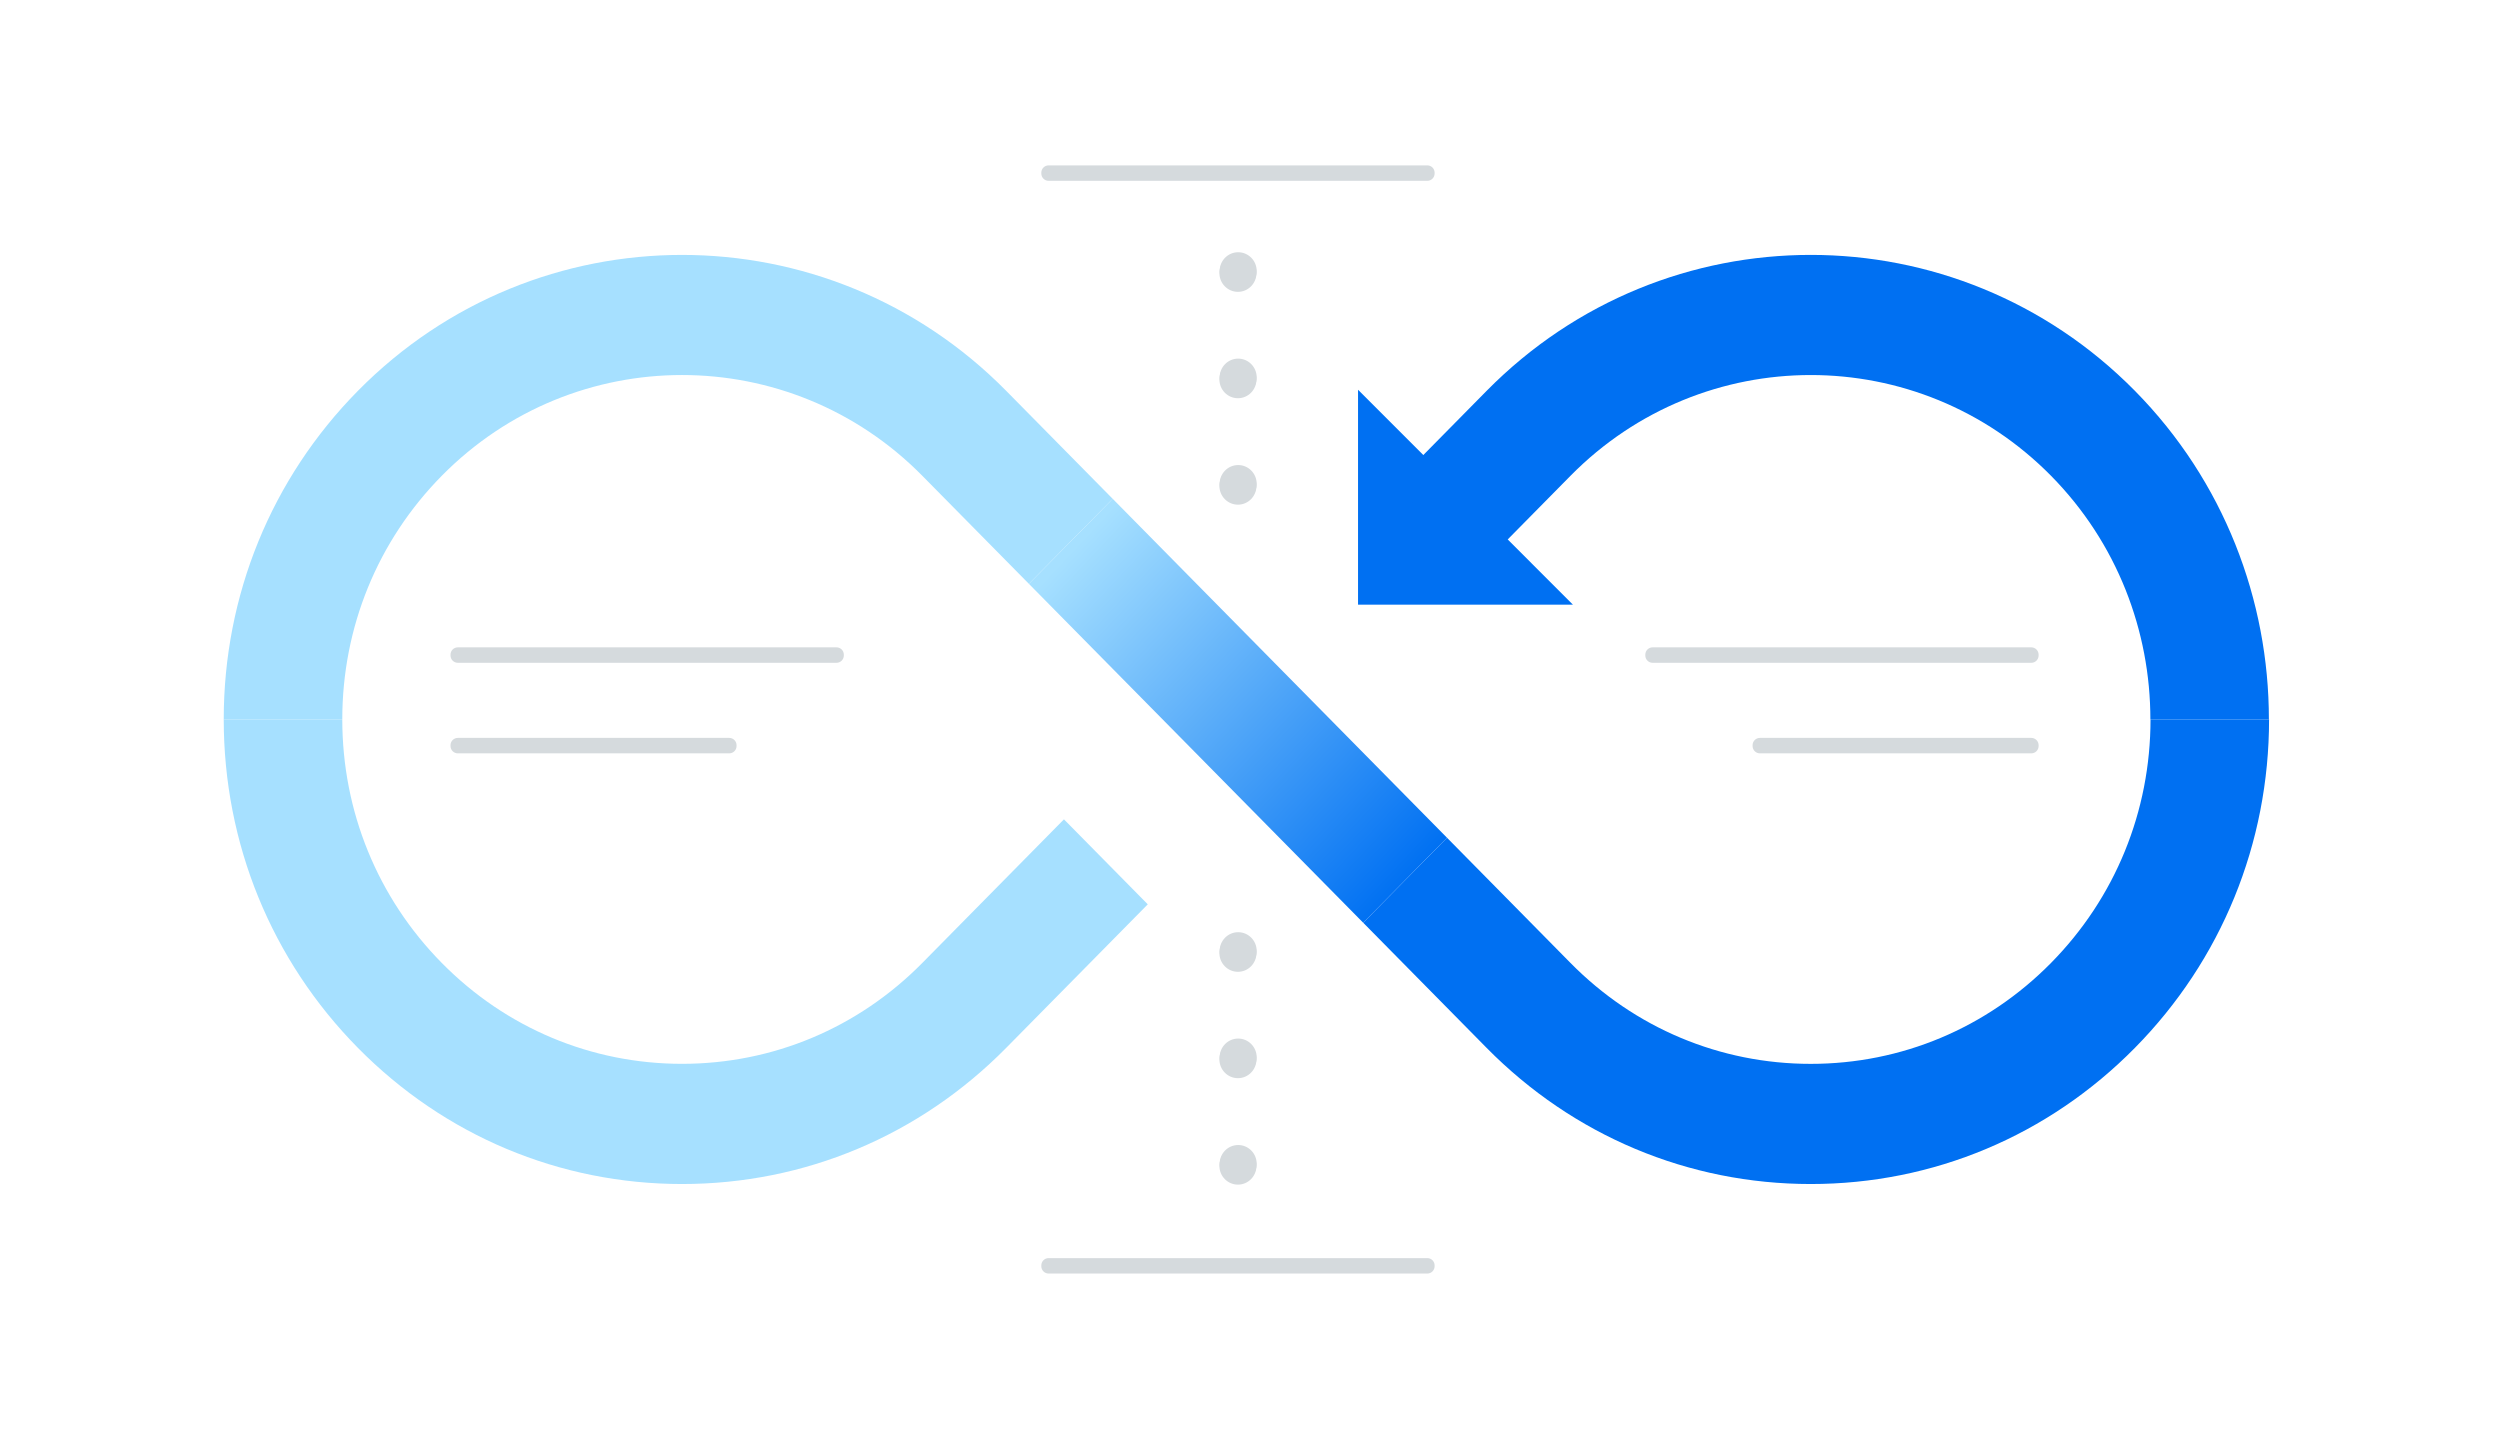 <svg width="257" height="147" viewBox="0 0 257 147" fill="none" xmlns="http://www.w3.org/2000/svg">
<path d="M70.115 121.718C57.529 121.718 45.698 116.749 36.799 107.727C27.9 98.705 23 86.71 23 73.95H35.187C35.187 83.41 38.82 92.301 45.416 98.991C52.012 105.68 60.784 109.361 70.115 109.361C79.445 109.361 88.217 105.678 94.813 98.991L109.374 84.228L117.991 92.965L103.43 107.727C94.531 116.749 82.7 121.718 70.115 121.718Z" fill="#A6E0FF"/>
<path d="M45.416 48.909C59.035 35.101 81.194 35.101 94.813 48.909L105.769 60.016L114.385 51.28L103.43 40.172C85.058 21.549 55.168 21.549 36.799 40.172C27.9 49.195 23 61.19 23 73.95H35.187C35.187 64.49 38.82 55.596 45.416 48.909Z" fill="#A6E0FF"/>
<path d="M114.385 51.277L105.769 60.016L140.135 94.856L148.752 86.12L114.385 51.277Z" fill="url(#paint0_linear_273_293)"/>
<path d="M221.073 73.95C221.073 83.41 217.44 92.303 210.844 98.991C204.247 105.68 195.477 109.365 186.145 109.365C176.815 109.365 168.043 105.68 161.447 98.991L148.752 86.12L140.136 94.856L152.83 107.727C161.729 116.749 173.56 121.718 186.145 121.718C198.731 121.718 210.563 116.749 219.461 107.727C228.36 98.705 233.26 86.71 233.26 73.95H221.073Z" fill="#0070F2"/>
<path d="M139.606 40.067V62.158H161.695L139.606 40.067Z" fill="#0070F2"/>
<path d="M161.449 48.909C175.068 35.102 197.227 35.102 210.845 48.909C217.655 55.813 221.059 64.882 221.059 73.95H233.242C233.242 61.718 228.648 49.486 219.463 40.172C201.092 21.546 171.201 21.549 152.832 40.172L143.341 49.795L151.958 58.531L161.449 48.909Z" fill="#0070F2"/>
<path d="M127.259 30.002C128.311 30.002 129.163 29.138 129.163 28.072C129.163 27.006 128.311 26.141 127.259 26.141C126.208 26.141 125.355 27.006 125.355 28.072C125.355 29.138 126.208 30.002 127.259 30.002Z" fill="#D5DADD"/>
<path d="M127.259 40.938C128.311 40.938 129.163 40.074 129.163 39.007C129.163 37.941 128.311 37.077 127.259 37.077C126.208 37.077 125.355 37.941 125.355 39.007C125.355 40.074 126.208 40.938 127.259 40.938Z" fill="#D5DADD"/>
<path d="M127.259 51.88C128.311 51.88 129.163 51.015 129.163 49.949C129.163 48.883 128.311 48.019 127.259 48.019C126.208 48.019 125.355 48.883 125.355 49.949C125.355 51.015 126.208 51.88 127.259 51.88Z" fill="#D5DADD"/>
<path d="M127.259 99.902C128.311 99.902 129.163 99.038 129.163 97.971C129.163 96.905 128.311 96.041 127.259 96.041C126.208 96.041 125.355 96.905 125.355 97.971C125.355 99.038 126.208 99.902 127.259 99.902Z" fill="#D5DADD"/>
<path d="M127.259 110.837C128.311 110.837 129.163 109.972 129.163 108.906C129.163 107.84 128.311 106.975 127.259 106.975C126.208 106.975 125.355 107.84 125.355 108.906C125.355 109.972 126.208 110.837 127.259 110.837Z" fill="#D5DADD"/>
<path d="M127.259 121.78C128.311 121.78 129.163 120.916 129.163 119.849C129.163 118.783 128.311 117.918 127.259 117.918C126.208 117.918 125.355 118.783 125.355 119.849C125.355 120.916 126.208 121.78 127.259 121.78Z" fill="#D5DADD"/>
<path d="M208.817 66.547C209.233 66.547 209.569 66.883 209.569 67.299V67.385C209.569 67.8 209.233 68.136 208.817 68.136H169.89C169.474 68.136 169.138 67.8 169.138 67.385V67.299C169.138 66.883 169.474 66.547 169.89 66.547H208.817Z" fill="#D5DADD"/>
<path d="M208.818 75.856C209.233 75.856 209.57 76.192 209.57 76.607V76.693C209.57 77.108 209.233 77.445 208.818 77.445H180.918C180.502 77.445 180.166 77.108 180.166 76.693V76.607C180.166 76.192 180.502 75.856 180.918 75.856H208.818Z" fill="#D5DADD"/>
<path d="M85.993 66.547C86.408 66.547 86.745 66.883 86.745 67.299V67.385C86.745 67.8 86.408 68.136 85.993 68.136H47.065C46.65 68.136 46.313 67.8 46.313 67.385V67.299C46.313 66.883 46.65 66.547 47.065 66.547H85.993Z" fill="#D5DADD"/>
<path d="M74.966 75.856C75.381 75.856 75.718 76.192 75.718 76.607V76.693C75.718 77.108 75.381 77.445 74.966 77.445H47.065C46.65 77.445 46.313 77.108 46.313 76.693V76.607C46.313 76.192 46.65 75.856 47.065 75.856H74.966Z" fill="#D5DADD"/>
<path d="M146.726 17C147.142 17 147.478 17.336 147.478 17.751V17.837C147.478 18.252 147.142 18.589 146.726 18.589H107.799C107.383 18.589 107.047 18.252 107.047 17.837V17.751C107.047 17.336 107.383 17 107.799 17H146.726Z" fill="#D5DADD"/>
<path d="M146.726 129.333C147.142 129.333 147.478 129.669 147.478 130.084V130.17C147.478 130.585 147.142 130.921 146.726 130.921H107.799C107.383 130.921 107.047 130.585 107.047 130.17V130.084C107.047 129.669 107.383 129.333 107.799 129.333H146.726Z" fill="#D5DADD"/>
<path d="M127.284 29.791C128.336 29.791 129.188 28.927 129.188 27.861C129.188 26.795 128.336 25.93 127.284 25.93C126.233 25.93 125.38 26.795 125.38 27.861C125.38 28.927 126.233 29.791 127.284 29.791Z" fill="#D5DADD"/>
<path d="M127.284 40.727C128.336 40.727 129.188 39.862 129.188 38.796C129.188 37.73 128.336 36.866 127.284 36.866C126.233 36.866 125.38 37.73 125.38 38.796C125.38 39.862 126.233 40.727 127.284 40.727Z" fill="#D5DADD"/>
<path d="M127.284 51.668C128.336 51.668 129.188 50.804 129.188 49.737C129.188 48.671 128.336 47.807 127.284 47.807C126.233 47.807 125.38 48.671 125.38 49.737C125.38 50.804 126.233 51.668 127.284 51.668Z" fill="#D5DADD"/>
<path d="M127.284 99.691C128.336 99.691 129.188 98.826 129.188 97.76C129.188 96.694 128.336 95.83 127.284 95.83C126.233 95.83 125.38 96.694 125.38 97.76C125.38 98.826 126.233 99.691 127.284 99.691Z" fill="#D5DADD"/>
<path d="M127.284 110.625C128.336 110.625 129.188 109.761 129.188 108.695C129.188 107.628 128.336 106.764 127.284 106.764C126.233 106.764 125.38 107.628 125.38 108.695C125.38 109.761 126.233 110.625 127.284 110.625Z" fill="#D5DADD"/>
<path d="M127.284 121.569C128.336 121.569 129.188 120.704 129.188 119.638C129.188 118.572 128.336 117.708 127.284 117.708C126.233 117.708 125.38 118.572 125.38 119.638C125.38 120.704 126.233 121.569 127.284 121.569Z" fill="#D5DADD"/>
<defs>
<linearGradient id="paint0_linear_273_293" x1="110.054" y1="56.729" x2="145.5" y2="89.856" gradientUnits="userSpaceOnUse">
<stop stop-color="#A6E0FF"/>
<stop offset="1" stop-color="#0070F2"/>
</linearGradient>
</defs>
</svg>
